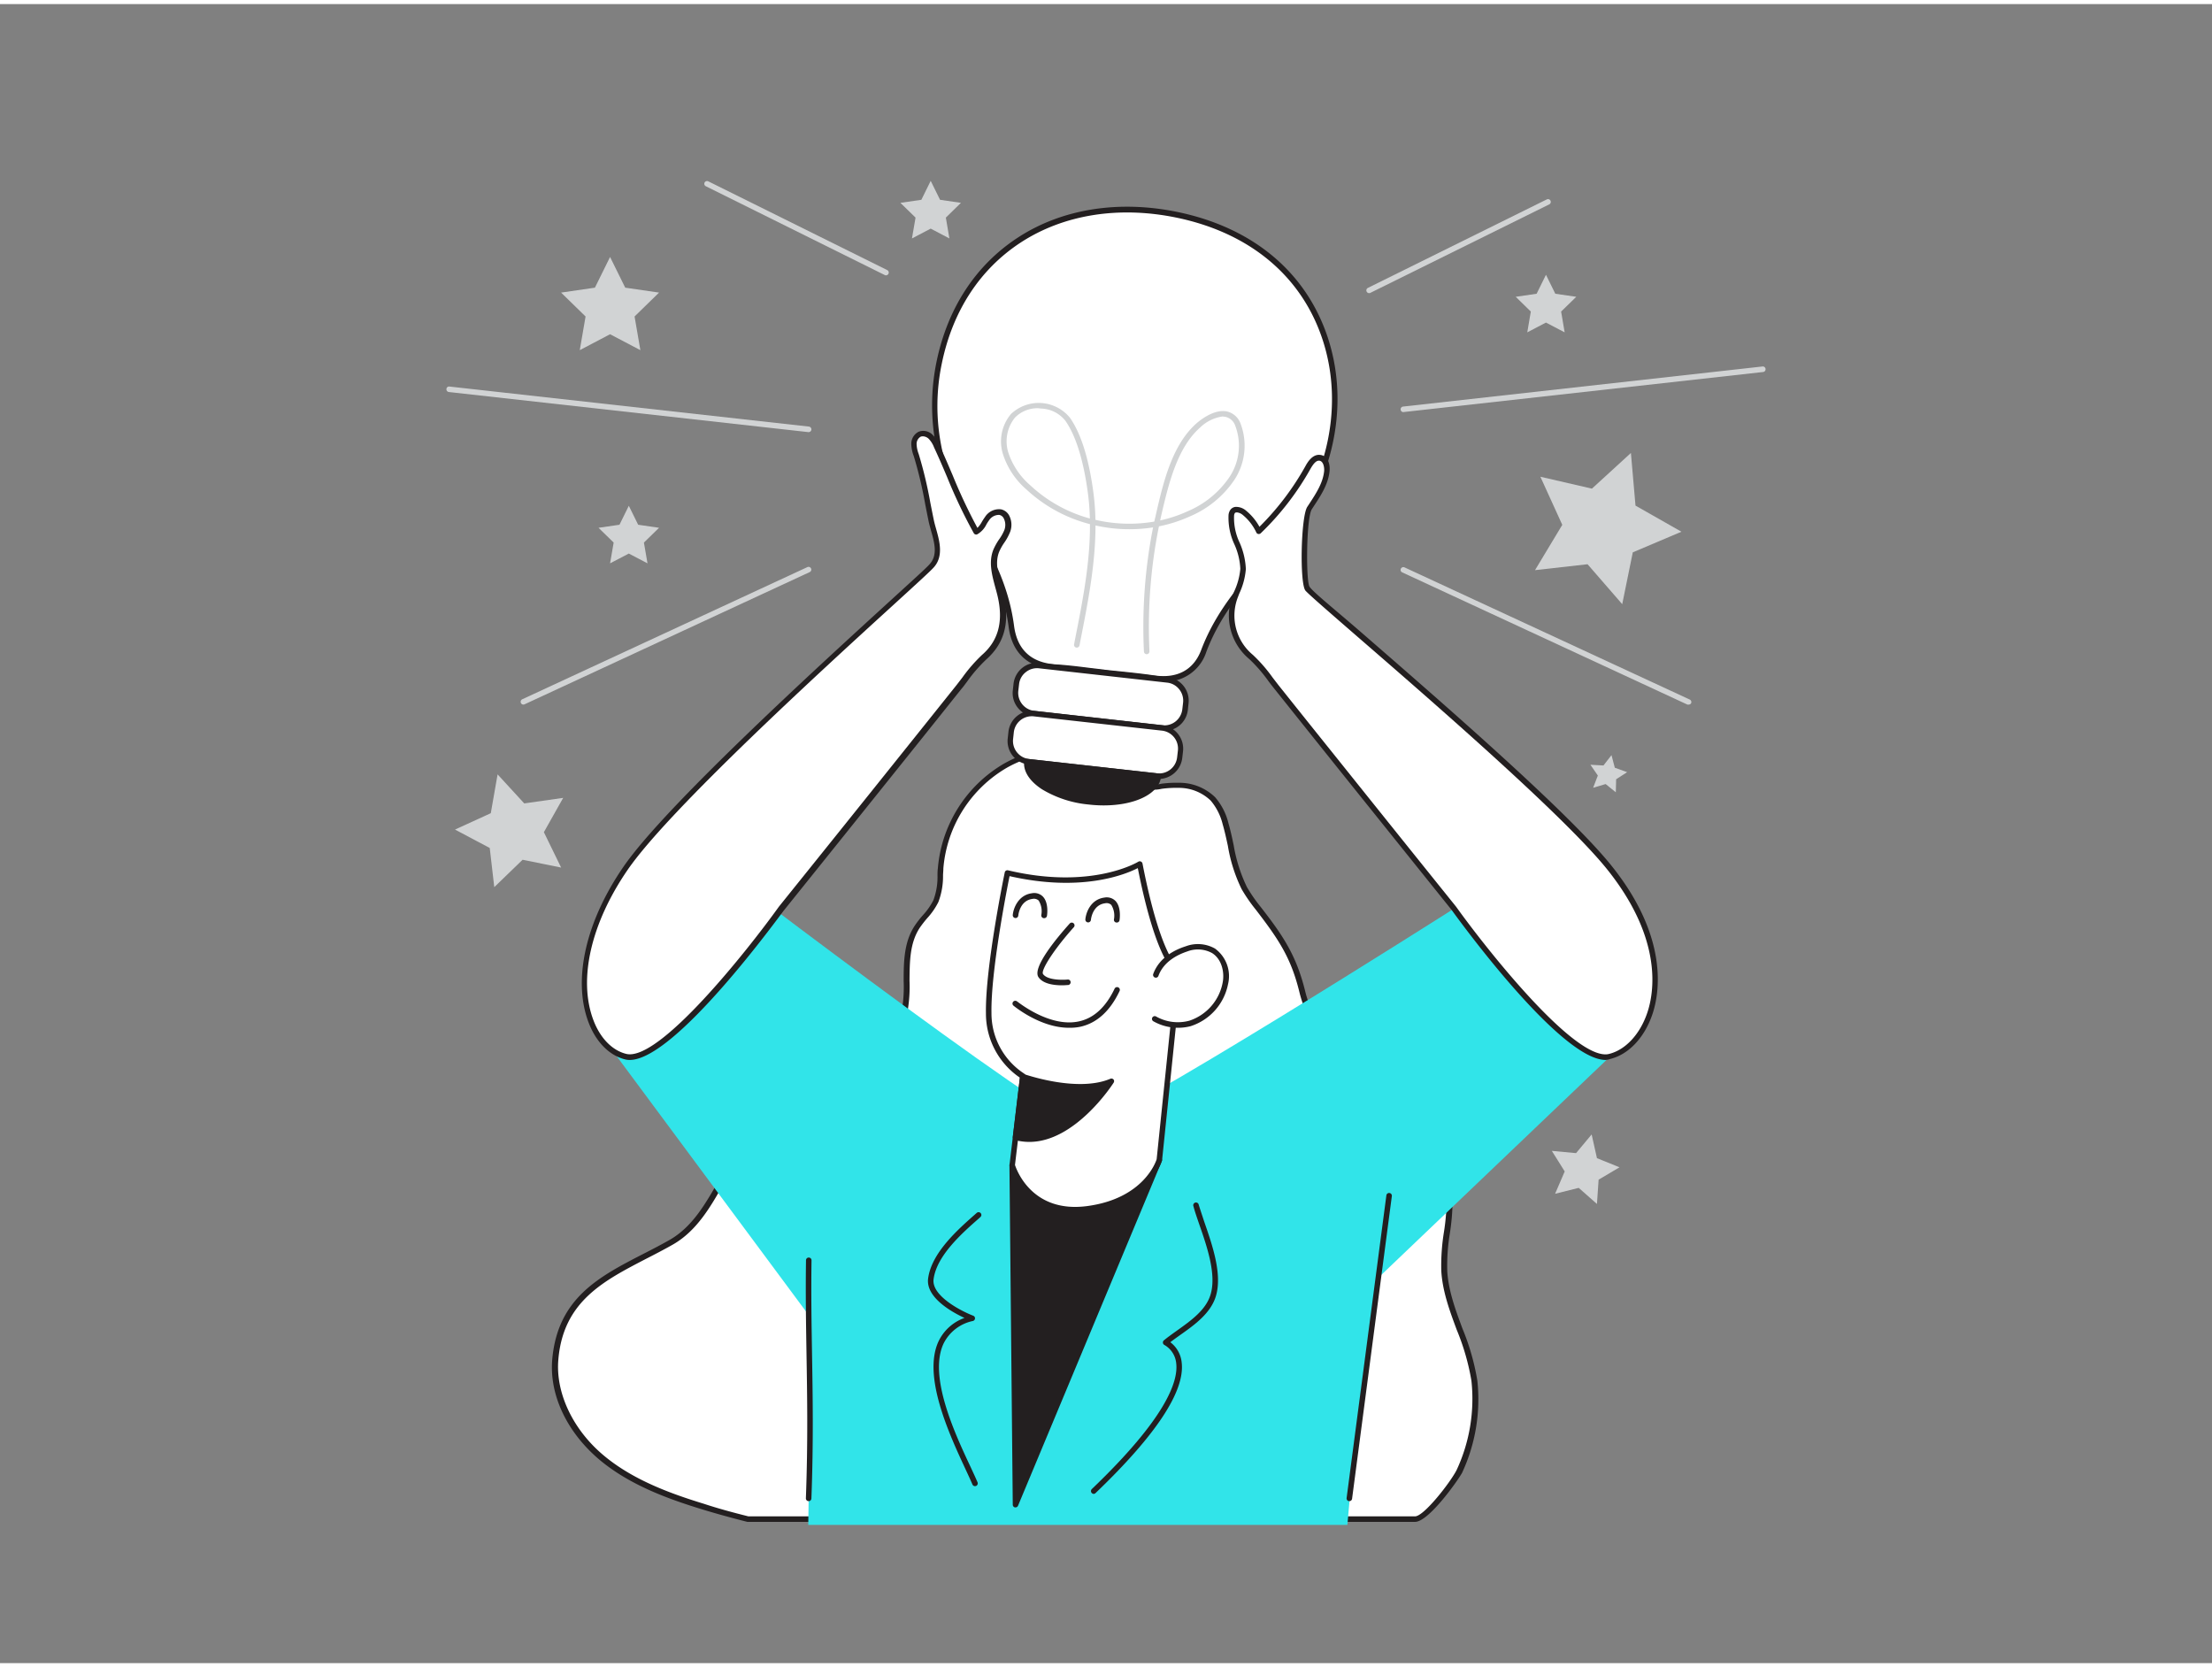<svg xmlns="http://www.w3.org/2000/svg" viewBox="0 0 400 300" width="406" height="306" class="illustration styles_illustrationTablet__1DWOa"><rect x="0" y="0" width="400" height="300" fill="#808080" stroke="none"/><g id="_484_great_idea_flatline" data-name="#484_great_idea_flatline"><path d="M108.73,262.84c5.22,4.37,11.76,6.84,18.28,8.83,2.73.84,5.49,1.6,8.26,2.29H255.88c2.05,0,7-6.76,8-8.66a31.08,31.08,0,0,0,2.72-16.42c-.87-6.83-5.06-13-5.45-19.86-.25-4.4,1.08-8.77,1-13.18-.23-9.55-7.93-17.37-16.08-21.44-4.91-2.46-9.3-10.71-10.54-15.78-1.56-6.38-3.86-9.79-8-15.18a27.94,27.94,0,0,1-2.51-3.63c-1.94-3.55-2.25-7.73-3.38-11.61a10.76,10.76,0,0,0-2.29-4.5,8.94,8.94,0,0,0-6.21-2.46c-3.9-.12-5.23,1.24-8.39-1-2.34-1.65-3.26-4.3-6.37-5a23.17,23.17,0,0,0-28.26,21c-.14,2,0,4.08-.86,5.9s-2.36,3-3.4,4.66c-3.22,5-.88,11.79-2.73,17.45-1.72,5.29-6.77,8.72-11.78,11.13s-10.44,4.3-14.43,8.18c-6.18,6-8.09,16.08-15.59,20.33-9.4,5.33-19.74,8.19-20.9,21.12C99.76,251.83,103.51,258.46,108.73,262.84Z" fill="#fff"></path><path d="M255.88,274.46H135.15c-2.89-.73-5.68-1.5-8.29-2.3-6.07-1.86-13-4.37-18.45-8.93h0c-5.92-5-9.12-11.78-8.54-18.22,1-11.05,8.5-14.91,16.44-19,1.55-.79,3.15-1.62,4.71-2.5,4.2-2.38,6.57-6.59,9.08-11,1.84-3.25,3.73-6.61,6.42-9.22,3.2-3.12,7.34-5,11.34-6.79,1.08-.48,2.15-1,3.21-1.48,6.38-3.07,10.15-6.61,11.53-10.83a25.13,25.13,0,0,0,.81-7.53c0-3.47.05-7.06,2-10a17.56,17.56,0,0,1,1.49-1.92,12.17,12.17,0,0,0,1.88-2.68,12,12,0,0,0,.75-4.46c0-.42,0-.85.06-1.27a24.27,24.27,0,0,1,12.08-19.05,23.83,23.83,0,0,1,16.79-2.42,8.22,8.22,0,0,1,4.42,3.06,12.86,12.86,0,0,0,2.13,2,5.87,5.87,0,0,0,5,1.06,20.69,20.69,0,0,1,3.17-.17,9.28,9.28,0,0,1,6.55,2.61,11.18,11.18,0,0,1,2.41,4.7c.38,1.31.67,2.66.95,4a28,28,0,0,0,2.39,7.54,28.16,28.16,0,0,0,2.46,3.56c4,5.14,6.48,8.73,8.1,15.37,1.18,4.8,5.52,13.07,10.29,15.45,7.74,3.87,16.1,11.65,16.35,21.88a40.62,40.62,0,0,1-.5,6.36,36.07,36.07,0,0,0-.47,6.8c.2,3.58,1.5,7.06,2.75,10.43a42.7,42.7,0,0,1,2.69,9.4,31.5,31.5,0,0,1-2.77,16.7C263.41,267.31,258.29,274.46,255.88,274.46Zm-120.55-1H255.88c1.63,0,6.45-6.23,7.53-8.39a30.49,30.49,0,0,0,2.67-16.13,42.31,42.31,0,0,0-2.64-9.17c-1.28-3.44-2.6-7-2.81-10.72a37.8,37.8,0,0,1,.48-7,39.1,39.1,0,0,0,.49-6.21c-.24-9.78-8.32-17.26-15.8-21-5.1-2.56-9.56-11-10.81-16.11-1.52-6.23-3.69-9.5-7.92-15a29.21,29.21,0,0,1-2.55-3.7,28.22,28.22,0,0,1-2.48-7.81c-.28-1.29-.57-2.63-.94-3.9a10.45,10.45,0,0,0-2.17-4.29,8.29,8.29,0,0,0-5.86-2.3,19.08,19.08,0,0,0-3,.17,6.79,6.79,0,0,1-5.63-1.24,13.35,13.35,0,0,1-2.3-2.18,7.39,7.39,0,0,0-3.9-2.76,22.91,22.91,0,0,0-16.08,2.32,23.27,23.27,0,0,0-11.57,18.25c0,.41-.05.83-.06,1.25a13.15,13.15,0,0,1-.84,4.83,12.68,12.68,0,0,1-2,2.9,20.15,20.15,0,0,0-1.41,1.82c-1.76,2.74-1.78,6-1.81,9.51a26.06,26.06,0,0,1-.86,7.83c-1.47,4.49-5.41,8.23-12,11.42-1.07.51-2.15,1-3.24,1.49-3.93,1.77-8,3.6-11.06,6.59-2.58,2.51-4.44,5.81-6.24,9-2.47,4.38-5,8.9-9.46,11.42-1.57.89-3.18,1.72-4.74,2.52-7.69,4-15,7.7-15.9,18.2-.54,6,2.59,12.68,8.18,17.36h0c5.3,4.45,12.13,6.92,18.11,8.75C129.73,272,132.48,272.75,135.33,273.46Z" fill="#231f20"></path><path d="M199.59,120.85c-2.86-.32-5.72-.76-8.59-.94-4.79-.28-7.53-2.89-8.13-7.43-.92-7-4-13.07-7.67-19a38.24,38.24,0,0,1-5.36-28.62C174,44.4,192,33.74,213,38.16c31,6.52,36.25,39.92,17.36,60.61-5.1,5.59-10,11-12.7,18.23-1.51,4-4.77,5.52-9.06,4.88C205.62,121.44,202.6,121.19,199.59,120.85Z" fill="#fff"></path><path d="M210.4,122.52a13.38,13.38,0,0,1-1.86-.14c-2-.31-4.14-.52-6.16-.73l-2.84-.3h0L196.9,121c-1.94-.25-4-.5-5.93-.62-5-.3-8-3-8.59-7.87-1-7.42-4.39-13.67-7.6-18.81a39,39,0,0,1-5.43-29c2-9.71,7.06-17.46,14.64-22.43,8-5.26,18.36-6.9,29.12-4.64,13.62,2.87,23.23,11,27.07,22.9,4.14,12.86.52,27.62-9.44,38.53-4.85,5.32-9.87,10.81-12.6,18.08A7.76,7.76,0,0,1,210.4,122.52Zm-10.75-2.17c.94.11,1.89.21,2.83.3,2,.21,4.14.43,6.21.74,4.21.62,7.15-1,8.51-4.56,2.8-7.45,7.88-13,12.8-18.4,9.72-10.65,13.26-25,9.23-37.55-3.72-11.55-13.07-19.44-26.32-22.23-10.51-2.21-20.58-.61-28.37,4.49-7.36,4.82-12.27,12.36-14.22,21.8a37.52,37.52,0,0,0,5.3,28.26c3.28,5.23,6.76,11.6,7.75,19.21.57,4.38,3.15,6.74,7.66,7,2,.12,4,.37,6,.62l2.62.31Z" fill="#231f20"></path><rect x="183.62" y="120.86" width="30.84" height="8.76" rx="3.78" transform="translate(15.13 -21.32) rotate(6.37)" fill="#fff"></rect><path d="M210.56,131.41a4,4,0,0,1-.49,0l-23.15-2.58a4.26,4.26,0,0,1-2.86-1.58,4.21,4.21,0,0,1-.91-3.15l.13-1.2a4.31,4.31,0,0,1,1.58-2.87,4.25,4.25,0,0,1,3.15-.9l23.15,2.58a4.28,4.28,0,0,1,3.77,4.72l-.13,1.21a4.26,4.26,0,0,1-1.58,2.86A4.22,4.22,0,0,1,210.56,131.41Zm-.38-1a3.28,3.28,0,0,0,3.62-2.89l.14-1.21a3.25,3.25,0,0,0-.7-2.4,3.2,3.2,0,0,0-2.2-1.21l-23.14-2.59a3.23,3.23,0,0,0-2.41.7,3.18,3.18,0,0,0-1.21,2.19l-.14,1.21A3.28,3.28,0,0,0,187,127.8Z" fill="#231f20"></path><rect x="182.65" y="129.57" width="30.84" height="8.76" rx="3.78" transform="translate(16.09 -21.16) rotate(6.37)" fill="#fff"></rect><path d="M209.58,140.12a3.87,3.87,0,0,1-.48,0L186,137.51a4.31,4.31,0,0,1-2.87-1.58,4.26,4.26,0,0,1-.9-3.15l.13-1.2A4.28,4.28,0,0,1,187,127.8l23.15,2.59a4.28,4.28,0,0,1,3.78,4.72l-.14,1.21a4.29,4.29,0,0,1-4.24,3.8Zm-23-11.34a3.26,3.26,0,0,0-3.25,2.91l-.13,1.2a3.28,3.28,0,0,0,2.89,3.62l23.15,2.59h0a3.28,3.28,0,0,0,3.62-2.89L213,135a3.26,3.26,0,0,0-2.89-3.62l-23.15-2.58A2.23,2.23,0,0,0,186.55,128.78Z" fill="#231f20"></path><path d="M209.47,139.63c-.37,3.28-6,5.35-12.55,4.62s-11.59-4-11.23-7.28Z" fill="#231f20"></path><path d="M199.58,144.9a23.17,23.17,0,0,1-2.72-.16,19.94,19.94,0,0,1-8.43-2.75c-2.28-1.49-3.43-3.29-3.23-5.07a.5.5,0,0,1,.55-.44l23.77,2.65a.49.49,0,0,1,.34.19.48.48,0,0,1,.1.37C209.62,142.81,205.25,144.9,199.58,144.9Zm-13.4-7.37c.11,1.24,1.08,2.5,2.8,3.62a18.89,18.89,0,0,0,8,2.6c5.82.65,11.05-1,11.9-3.68Z" fill="#231f20"></path><path d="M207.36,117.56a.5.5,0,0,1-.5-.48,93,93,0,0,1,1.65-22.45,28,28,0,0,1-10.41-.35c0,7-1.38,14-2.73,20.84l-.16.85a.51.51,0,0,1-.59.39.49.49,0,0,1-.39-.59l.16-.85c1.36-6.84,2.75-13.87,2.71-20.88a26.56,26.56,0,0,1-11.47-6.25,14.21,14.21,0,0,1-4.22-6.27,7.71,7.71,0,0,1,1.42-7.41,7.29,7.29,0,0,1,10.64.68c1.95,2.77,3.36,7.17,4.19,13.09a44.32,44.32,0,0,1,.43,5.38,26.85,26.85,0,0,0,10.64.32c.06-.27.12-.54.19-.81l.16-.71c1.27-5.5,2.85-12.34,7.29-16.25.72-.63,3.26-2.66,5.58-2.13a3.47,3.47,0,0,1,2.4,2.23,11.24,11.24,0,0,1-1.16,10.16,18.25,18.25,0,0,1-7.95,6.54,25.71,25.71,0,0,1-5.67,1.83,92,92,0,0,0-1.71,22.6.51.51,0,0,1-.48.52Zm13.81-43a7.27,7.27,0,0,0-4.14,2c-4.2,3.69-5.74,10.37-7,15.73l-.16.71c0,.12-.06.25-.08.37a24.17,24.17,0,0,0,5-1.67,17.18,17.18,0,0,0,7.53-6.17,10.21,10.21,0,0,0,1.07-9.24,2.46,2.46,0,0,0-1.7-1.63A2.51,2.51,0,0,0,221.17,74.6Zm-33.39-1.48a5.73,5.73,0,0,0-4.22,1.67,6.82,6.82,0,0,0-1.19,6.45,13.36,13.36,0,0,0,3.94,5.82,25.72,25.72,0,0,0,10.77,6,41.79,41.79,0,0,0-.41-5c-.81-5.76-2.16-10-4-12.65a5.81,5.81,0,0,0-4.41-2.23Z" fill="#d1d3d4"></path><path d="M146.16,275h97.49c1.3-15.25,3.29-33.89,6.12-45.19l41.3-39.42-28.15-26.82s-62.34,39.64-66.75,39.37c-5.62-.35-73.32-52.3-73.32-52.3l-12.53,38,36.17,48.77C146.49,250.37,146.35,264.08,146.16,275Z" fill="#31E4E9"></path><path d="M197.79,269.4a.52.52,0,0,1-.36-.16.5.5,0,0,1,0-.71c13.3-12.73,15.65-19.38,15.27-22.72a4.29,4.29,0,0,0-2.17-3.36.5.5,0,0,1-.24-.4.51.51,0,0,1,.18-.42c.72-.59,1.52-1.16,2.36-1.76,2.57-1.83,5.23-3.73,6.07-6.49,1.12-3.66-.65-8.75-2.08-12.85-.38-1.11-.75-2.16-1-3.12a.5.5,0,1,1,.95-.28c.29.93.65,2,1,3.07,1.47,4.24,3.3,9.5,2.09,13.47-.94,3.09-3.87,5.18-6.45,7-.62.44-1.22.87-1.78,1.3a5.25,5.25,0,0,1,2.06,3.71c.59,5.18-4.65,13.1-15.57,23.56A.52.52,0,0,1,197.79,269.4Z" fill="#231f20"></path><path d="M176.31,268a.5.5,0,0,1-.46-.3c-.34-.8-.78-1.74-1.27-2.8-2.91-6.27-7.79-16.77-4.87-23.07a8.28,8.28,0,0,1,4.7-4.25c-2.31-1.07-7-3.7-6.58-7.1.59-4.68,5.42-8.92,8.62-11.74l.18-.16a.51.51,0,0,1,.71.05.49.49,0,0,1-.05.7l-.18.17c-3.09,2.71-7.75,6.8-8.29,11.1-.38,3,5.05,5.77,7.17,6.58a.49.49,0,0,1,.32.49.51.51,0,0,1-.37.46,7.64,7.64,0,0,0-5.33,4.12c-2.72,5.88,2,16.12,4.88,22.23.49,1.06.93,2,1.28,2.82a.51.51,0,0,1-.26.66A.71.71,0,0,1,176.31,268Z" fill="#231f20"></path><polygon points="209.63 209.03 183.04 209.97 183.64 271.34 209.63 209.03" fill="#231f20"></polygon><path d="M183.64,271.84h-.1a.5.5,0,0,1-.4-.49l-.6-61.37a.49.49,0,0,1,.48-.5l26.59-.94a.49.49,0,0,1,.43.21.49.49,0,0,1,.05.48l-26,62.31A.5.5,0,0,1,183.64,271.84Zm-.1-61.39.58,58.45,24.75-59.34Z" fill="#231f20"></path><path d="M185,193.89,183,210s2.71,9.31,13.55,7.89,13-8.83,13-8.83L213.15,175s-3.48-1.06-7.06-19.47c0,0-8.42,5.3-23.92,1.61,0,0-3.54,17-3.39,25.34A13.45,13.45,0,0,0,185,193.89Z" fill="#fff"></path><path d="M194.42,218.5a12.37,12.37,0,0,1-11.87-8.39.67.67,0,0,1,0-.2l1.88-15.78a14,14,0,0,1-6.14-11.66c-.15-8.3,3.36-25.28,3.4-25.45a.45.45,0,0,1,.22-.32.5.5,0,0,1,.38-.06c15.09,3.58,23.47-1.5,23.55-1.56a.51.51,0,0,1,.76.33c3.39,17.47,6.7,19.08,6.73,19.1a.46.46,0,0,1,.32.52l-3.51,34.05c-.12.4-2.44,7.83-13.48,9.27A16,16,0,0,1,194.42,218.5Zm-10.88-8.58c.33,1,3.16,8.72,13,7.44,10.36-1.36,12.53-8.19,12.62-8.48l3.47-33.64c-1.06-.76-3.94-4.14-6.88-19-2.21,1.13-10.15,4.42-23.19,1.45-.58,2.87-3.4,17.34-3.27,24.72a13,13,0,0,0,5.84,10.94,1.25,1.25,0,0,1,.19.15.48.48,0,0,1,.14.41Z" fill="#231f20"></path><path d="M209,175.55c.9-2.45,3.14-3.93,5.56-4.72a5.79,5.79,0,0,1,4.87.35,5.67,5.67,0,0,1,2.13,5.95,9.47,9.47,0,0,1-6.39,7.18,8.55,8.55,0,0,1-6.45-.83" fill="#fff"></path><path d="M213,185.11a9,9,0,0,1-4.48-1.2.5.5,0,0,1,.5-.86,8,8,0,0,0,6.06.78,9,9,0,0,0,6-6.81c.38-1.79-.06-4.26-1.9-5.42a5.35,5.35,0,0,0-4.46-.3c-1.88.62-4.32,1.9-5.24,4.43a.49.49,0,0,1-.64.29.5.5,0,0,1-.3-.64c1.06-2.9,3.78-4.34,5.87-5a6.26,6.26,0,0,1,5.3.41,6.16,6.16,0,0,1,2.35,6.47,10,10,0,0,1-6.75,7.56A8.93,8.93,0,0,1,213,185.11Z" fill="#231f20"></path><path d="M193.79,166.62s-6.7,7.44-5.59,9,4.91,1.2,4.91,1.2" fill="#fff"></path><path d="M192,177.43c-1.32,0-3.36-.22-4.21-1.47-1.2-1.76,3.54-7.35,5.63-9.68a.5.5,0,1,1,.74.67c-3.43,3.81-6,7.75-5.55,8.44.77,1.12,3.47,1.09,4.44,1a.48.48,0,0,1,.55.44.5.5,0,0,1-.44.55C193,177.38,192.59,177.43,192,177.43Z" fill="#231f20"></path><path d="M193.27,185.11c-5.13,0-9.82-3.85-10-4a.49.49,0,0,1-.06-.7.5.5,0,0,1,.7-.07c.06,0,5.84,4.8,11.22,3.61,2.69-.59,4.85-2.59,6.44-5.94a.5.5,0,0,1,.9.43c-1.72,3.64-4.12,5.83-7.13,6.49A9.41,9.41,0,0,1,193.27,185.11Z" fill="#231f20"></path><path d="M183.64,164.79s.26-3.12,3-3.48,2.17,3.48,2.17,3.48" fill="#fff"></path><path d="M188.8,165.29h-.08a.5.5,0,0,1-.42-.56,3.68,3.68,0,0,0-.48-2.63,1.27,1.27,0,0,0-1.12-.29c-2.3.3-2.55,2.92-2.56,3a.5.5,0,0,1-.54.46.51.51,0,0,1-.46-.54c.1-1.22,1-3.61,3.43-3.94a2.2,2.2,0,0,1,2,.58c1.08,1.1.8,3.23.76,3.47A.5.5,0,0,1,188.8,165.29Z" fill="#231f20"></path><path d="M196.77,165.58s.26-3.12,3-3.48,2.16,3.48,2.16,3.48" fill="#fff"></path><path d="M201.93,166.08h-.07a.49.49,0,0,1-.42-.57,3.71,3.71,0,0,0-.49-2.62,1.24,1.24,0,0,0-1.12-.29c-2.29.3-2.55,2.91-2.56,3a.5.5,0,0,1-1-.09c.1-1.22.95-3.61,3.43-3.94a2.24,2.24,0,0,1,2,.59c1.07,1.1.79,3.23.75,3.47A.49.49,0,0,1,201.93,166.08Z" fill="#231f20"></path><path d="M185,193.89s9.72,3.51,16,.84c0,0-8.14,12.71-17.35,10.18Z" fill="#231f20"></path><path d="M186.14,205.75a10,10,0,0,1-2.63-.35.51.51,0,0,1-.37-.55l1.32-11a.51.51,0,0,1,.23-.37.52.52,0,0,1,.44,0c.09,0,9.62,3.41,15.66.85a.51.51,0,0,1,.58.14.5.5,0,0,1,0,.59C201.1,195.48,194.42,205.75,186.14,205.75Zm-1.95-1.22c6.9,1.54,13.23-5.81,15.49-8.82-5.41,1.46-12.25-.49-14.3-1.15Z" fill="#231f20"></path><path d="M146.21,270.71h0a.5.5,0,0,1-.48-.52c.38-10.27.24-18.35.11-26.17-.09-5.59-.18-10.87-.09-16.87a.49.49,0,0,1,.5-.49h0a.5.5,0,0,1,.5.5c-.09,6,0,11.26.09,16.84.13,7.83.27,15.93-.11,26.23A.5.5,0,0,1,146.21,270.71Z" fill="#231f20"></path><path d="M262.92,163.53q-10.74-13.36-21.45-26.74-5.33-6.64-10.65-13.31a40.55,40.55,0,0,0-4.59-5.43,9.69,9.69,0,0,1-2.91-10.84,15.84,15.84,0,0,0,1.47-5.07c.07-3.34-2.54-6.39-2.13-9.7a1.42,1.42,0,0,1,.23-.69c.48-.64,1.51-.26,2.13.25a9.54,9.54,0,0,1,2.59,3.35,49.52,49.52,0,0,0,8.91-11.55c.47-.85,1.17-1.85,2.13-1.71s1.38,1.47,1.27,2.5c-.27,2.45-1.78,4.55-3.12,6.61-1.08,1.66-1.32,13.54-.36,14.57,2.66,2.89,44,37.2,54.63,50.49,13.93,17.46,7.55,32.2,0,34.09S262.92,163.53,262.92,163.53Z" fill="#fff"></path><path d="M290.36,190.93c-8.27,0-26.91-25.81-27.84-27.1q-10.72-13.35-21.44-26.72-5.33-6.66-10.65-13.32c-.37-.46-.73-.93-1.09-1.41a26.71,26.71,0,0,0-3.44-3.95,10.23,10.23,0,0,1-3.05-11.4l.33-.82a12.29,12.29,0,0,0,1.11-4.08,12.15,12.15,0,0,0-1.06-4.41,11.34,11.34,0,0,1-1.07-5.34,1.91,1.91,0,0,1,.33-.93,1.32,1.32,0,0,1,.92-.53,2.77,2.77,0,0,1,1.93.69,10,10,0,0,1,2.41,2.91,49.14,49.14,0,0,0,8.33-11c.33-.6,1.22-2.17,2.65-2s1.83,1.71,1.69,3c-.26,2.35-1.57,4.34-2.84,6.27l-.37.57c-1,1.59-1.08,13-.4,14s4.34,3.91,9.37,8.27c14,12.17,37.54,32.54,45.28,42.24,10.4,13,8.61,23.08,7.35,26.79-1.43,4.23-4.28,7.26-7.62,8.09A3.2,3.2,0,0,1,290.36,190.93Zm-66.75-99h-.08a.31.31,0,0,0-.24.13,1,1,0,0,0-.13.45,10.38,10.38,0,0,0,1,4.87,13.17,13.17,0,0,1,1.13,4.78,12.78,12.78,0,0,1-1.19,4.43l-.31.81a9.21,9.21,0,0,0,2.77,10.28,27.34,27.34,0,0,1,3.57,4.1l1.08,1.4q5.31,6.66,10.65,13.31,10.71,13.38,21.45,26.73l0,0c5.47,7.63,20.58,26.7,27,26.7a2.39,2.39,0,0,0,.66-.08c3-.74,5.61-3.59,6.91-7.44,1.21-3.56,2.91-13.19-7.18-25.84-7.68-9.63-32.06-30.76-45.16-42.11-5.24-4.55-8.7-7.55-9.45-8.36-1.1-1.19-.86-13.39.31-15.18l.37-.56c1.2-1.84,2.44-3.73,2.67-5.84.08-.72-.13-1.84-.84-1.94-.51-.07-1,.38-1.62,1.46a50,50,0,0,1-9,11.66.52.52,0,0,1-.44.13.47.47,0,0,1-.36-.28,9,9,0,0,0-2.46-3.17A1.93,1.93,0,0,0,223.61,91.91Z" fill="#231f20"></path><path d="M141.31,163.53q10.74-13.36,21.45-26.74,5.34-6.64,10.65-13.31a40.55,40.55,0,0,1,4.59-5.43c3.13-2.74,3.92-6.31,3.09-10.49-.58-2.92-2-6-.93-8.73.52-1.28,1.53-2.31,2-3.6s0-3.12-1.31-3.38a2.59,2.59,0,0,0-2.35,1.22c-.59.79-1,2-1.92,2.35-2.88-5-4.72-10.25-7.15-15.46a5.1,5.1,0,0,0-1.16-1.75,1.88,1.88,0,0,0-2-.43,1.91,1.91,0,0,0-1,1.73,6.14,6.14,0,0,0,.41,2.06,116.1,116.1,0,0,1,2.72,11.92c.54,2.52,2.16,5.83,0,8.14-2.67,2.89-45.67,40.63-55.3,54.63-12,17.46-7.55,32.2,0,34.09S141.31,163.53,141.31,163.53Z" fill="#fff"></path><path d="M113.87,190.93a3.2,3.2,0,0,1-.83-.1c-2.87-.71-5.28-3.16-6.62-6.71-2.89-7.66-.53-18.18,6.33-28.14,7.47-10.86,34.94-35.95,48.14-48,3.83-3.5,6.61-6,7.2-6.68,1.52-1.65.89-3.9.27-6.08-.15-.56-.31-1.11-.42-1.62-.22-1.07-.43-2.13-.64-3.2a74.8,74.8,0,0,0-2.06-8.66,6.53,6.53,0,0,1-.45-2.24,2.44,2.44,0,0,1,1.33-2.17,2.36,2.36,0,0,1,2.48.51,5.67,5.67,0,0,1,1.28,1.92c.84,1.8,1.62,3.64,2.38,5.42a96.9,96.9,0,0,0,4.49,9.54,4.84,4.84,0,0,0,.82-1.13c.17-.28.35-.57.53-.81A3,3,0,0,1,181,91.36a2.18,2.18,0,0,1,1.48,1.1,3.65,3.65,0,0,1,.2,2.94,9.69,9.69,0,0,1-1.08,2,9.59,9.59,0,0,0-.92,1.64c-.77,1.9-.21,4,.39,6.17.2.74.41,1.51.56,2.27.92,4.65-.14,8.24-3.25,11a27.3,27.3,0,0,0-3.44,3.95c-.36.48-.72,1-1.09,1.41q-5.31,6.66-10.65,13.32-10.71,13.37-21.44,26.72C140.78,165.12,122.14,190.93,113.87,190.93Zm53-112.77a1,1,0,0,0-.39.07,1.51,1.51,0,0,0-.73,1.3,5.45,5.45,0,0,0,.38,1.83,76.37,76.37,0,0,1,2.11,8.84c.21,1.06.42,2.12.64,3.18.11.5.25,1,.41,1.56.62,2.21,1.39,5-.51,7-.62.68-3.26,3.09-7.26,6.74-13.17,12-40.58,37.07-48,47.84-6.67,9.69-9,19.87-6.21,27.22,1.22,3.23,3.38,5.46,5.92,6.09,5.93,1.49,21.95-18.71,27.62-26.62l0,0q10.74-13.35,21.45-26.73,5.32-6.64,10.65-13.31l1.08-1.4a27.92,27.92,0,0,1,3.57-4.1c2.82-2.46,3.78-5.74,2.93-10-.14-.72-.35-1.47-.55-2.2-.61-2.26-1.24-4.59-.35-6.81a11.36,11.36,0,0,1,1-1.81,8.38,8.38,0,0,0,1-1.77,2.63,2.63,0,0,0-.13-2.1,1.15,1.15,0,0,0-.8-.61,2.14,2.14,0,0,0-1.86,1,7.61,7.61,0,0,0-.47.73,4.11,4.11,0,0,1-1.65,1.78.5.5,0,0,1-.63-.21,92.89,92.89,0,0,1-4.81-10.11c-.75-1.77-1.53-3.6-2.37-5.39a4.56,4.56,0,0,0-1-1.59A1.61,1.61,0,0,0,166.91,78.16Z" fill="#231f20"></path><path d="M94.65,126.67a.49.49,0,0,1-.45-.29.5.5,0,0,1,.24-.67L146,101.81a.5.5,0,0,1,.66.24.49.49,0,0,1-.24.66L94.86,126.62A.54.54,0,0,1,94.65,126.67Z" fill="#d1d3d4"></path><path d="M146.23,77.4h-.06l-65-7.25a.5.5,0,0,1-.44-.55.48.48,0,0,1,.55-.44l65,7.24a.5.5,0,0,1,.44.56A.49.49,0,0,1,146.23,77.4Z" fill="#d1d3d4"></path><path d="M160.21,49.05A.46.46,0,0,1,160,49L127.64,32.94a.5.5,0,0,1-.23-.67.51.51,0,0,1,.67-.22L160.44,48.1a.5.5,0,0,1,.22.67A.51.51,0,0,1,160.21,49.05Z" fill="#d1d3d4"></path><path d="M305.35,126.67a.54.54,0,0,1-.21,0l-51.58-23.91a.49.49,0,0,1-.24-.66.5.5,0,0,1,.66-.24l51.58,23.9a.5.5,0,0,1,.24.67A.49.49,0,0,1,305.35,126.67Z" fill="#d1d3d4"></path><path d="M253.77,73.78a.49.49,0,0,1-.49-.45.5.5,0,0,1,.44-.55l65-7.25a.5.5,0,0,1,.55.45.5.5,0,0,1-.44.55l-65,7.24Z" fill="#d1d3d4"></path><path d="M247.58,52.27a.52.52,0,0,1-.45-.28.5.5,0,0,1,.23-.67l32.35-16a.5.5,0,0,1,.44.9l-32.35,16A.46.46,0,0,1,247.58,52.27Z" fill="#d1d3d4"></path><polygon points="113.71 90.72 115.4 94.15 119.18 94.7 116.44 97.37 117.09 101.13 113.71 99.36 110.32 101.13 110.97 97.37 108.23 94.7 112.02 94.15 113.71 90.72" fill="#d1d3d4"></polygon><polygon points="291.41 135.81 292.01 138.09 294.24 138.89 292.25 140.17 292.19 142.53 290.35 141.04 288.09 141.71 288.94 139.5 287.6 137.55 289.96 137.68 291.41 135.81" fill="#d1d3d4"></polygon><polygon points="110.32 45.73 113.06 51.28 119.18 52.17 114.75 56.49 115.8 62.58 110.32 59.7 104.84 62.58 105.89 56.49 101.46 52.17 107.58 51.28 110.32 45.73" fill="#d1d3d4"></polygon><polygon points="279.56 48.95 281.25 52.38 285.04 52.93 282.3 55.6 282.94 59.36 279.56 57.59 276.18 59.36 276.82 55.6 274.09 52.93 277.87 52.38 279.56 48.95" fill="#d1d3d4"></polygon><polygon points="89.98 139.29 94.8 144.54 101.84 143.54 98.35 149.74 101.47 156.14 94.5 154.73 89.38 159.68 88.56 152.6 82.28 149.27 88.75 146.31 89.98 139.29" fill="#d1d3d4"></polygon><polygon points="287.82 204.4 288.78 208.69 292.86 210.34 289.08 212.58 288.78 216.97 285.48 214.06 281.21 215.13 282.95 211.09 280.62 207.37 285 207.78 287.82 204.4" fill="#d1d3d4"></polygon><polygon points="168.3 31.96 169.99 35.39 173.77 35.94 171.04 38.61 171.68 42.38 168.3 40.6 164.91 42.38 165.56 38.61 162.82 35.94 166.61 35.39 168.3 31.96" fill="#d1d3d4"></polygon><polygon points="294.92 81.17 295.75 90.69 304.06 95.41 295.26 99.14 293.35 108.51 287.08 101.29 277.58 102.36 282.51 94.17 278.55 85.47 287.87 87.62 294.92 81.17" fill="#d1d3d4"></polygon><path d="M244,270.71h-.06a.5.5,0,0,1-.43-.56l7.19-54.73a.49.49,0,0,1,.56-.43.5.5,0,0,1,.43.56l-7.19,54.72A.5.5,0,0,1,244,270.71Z" fill="#231f20"></path></g></svg>